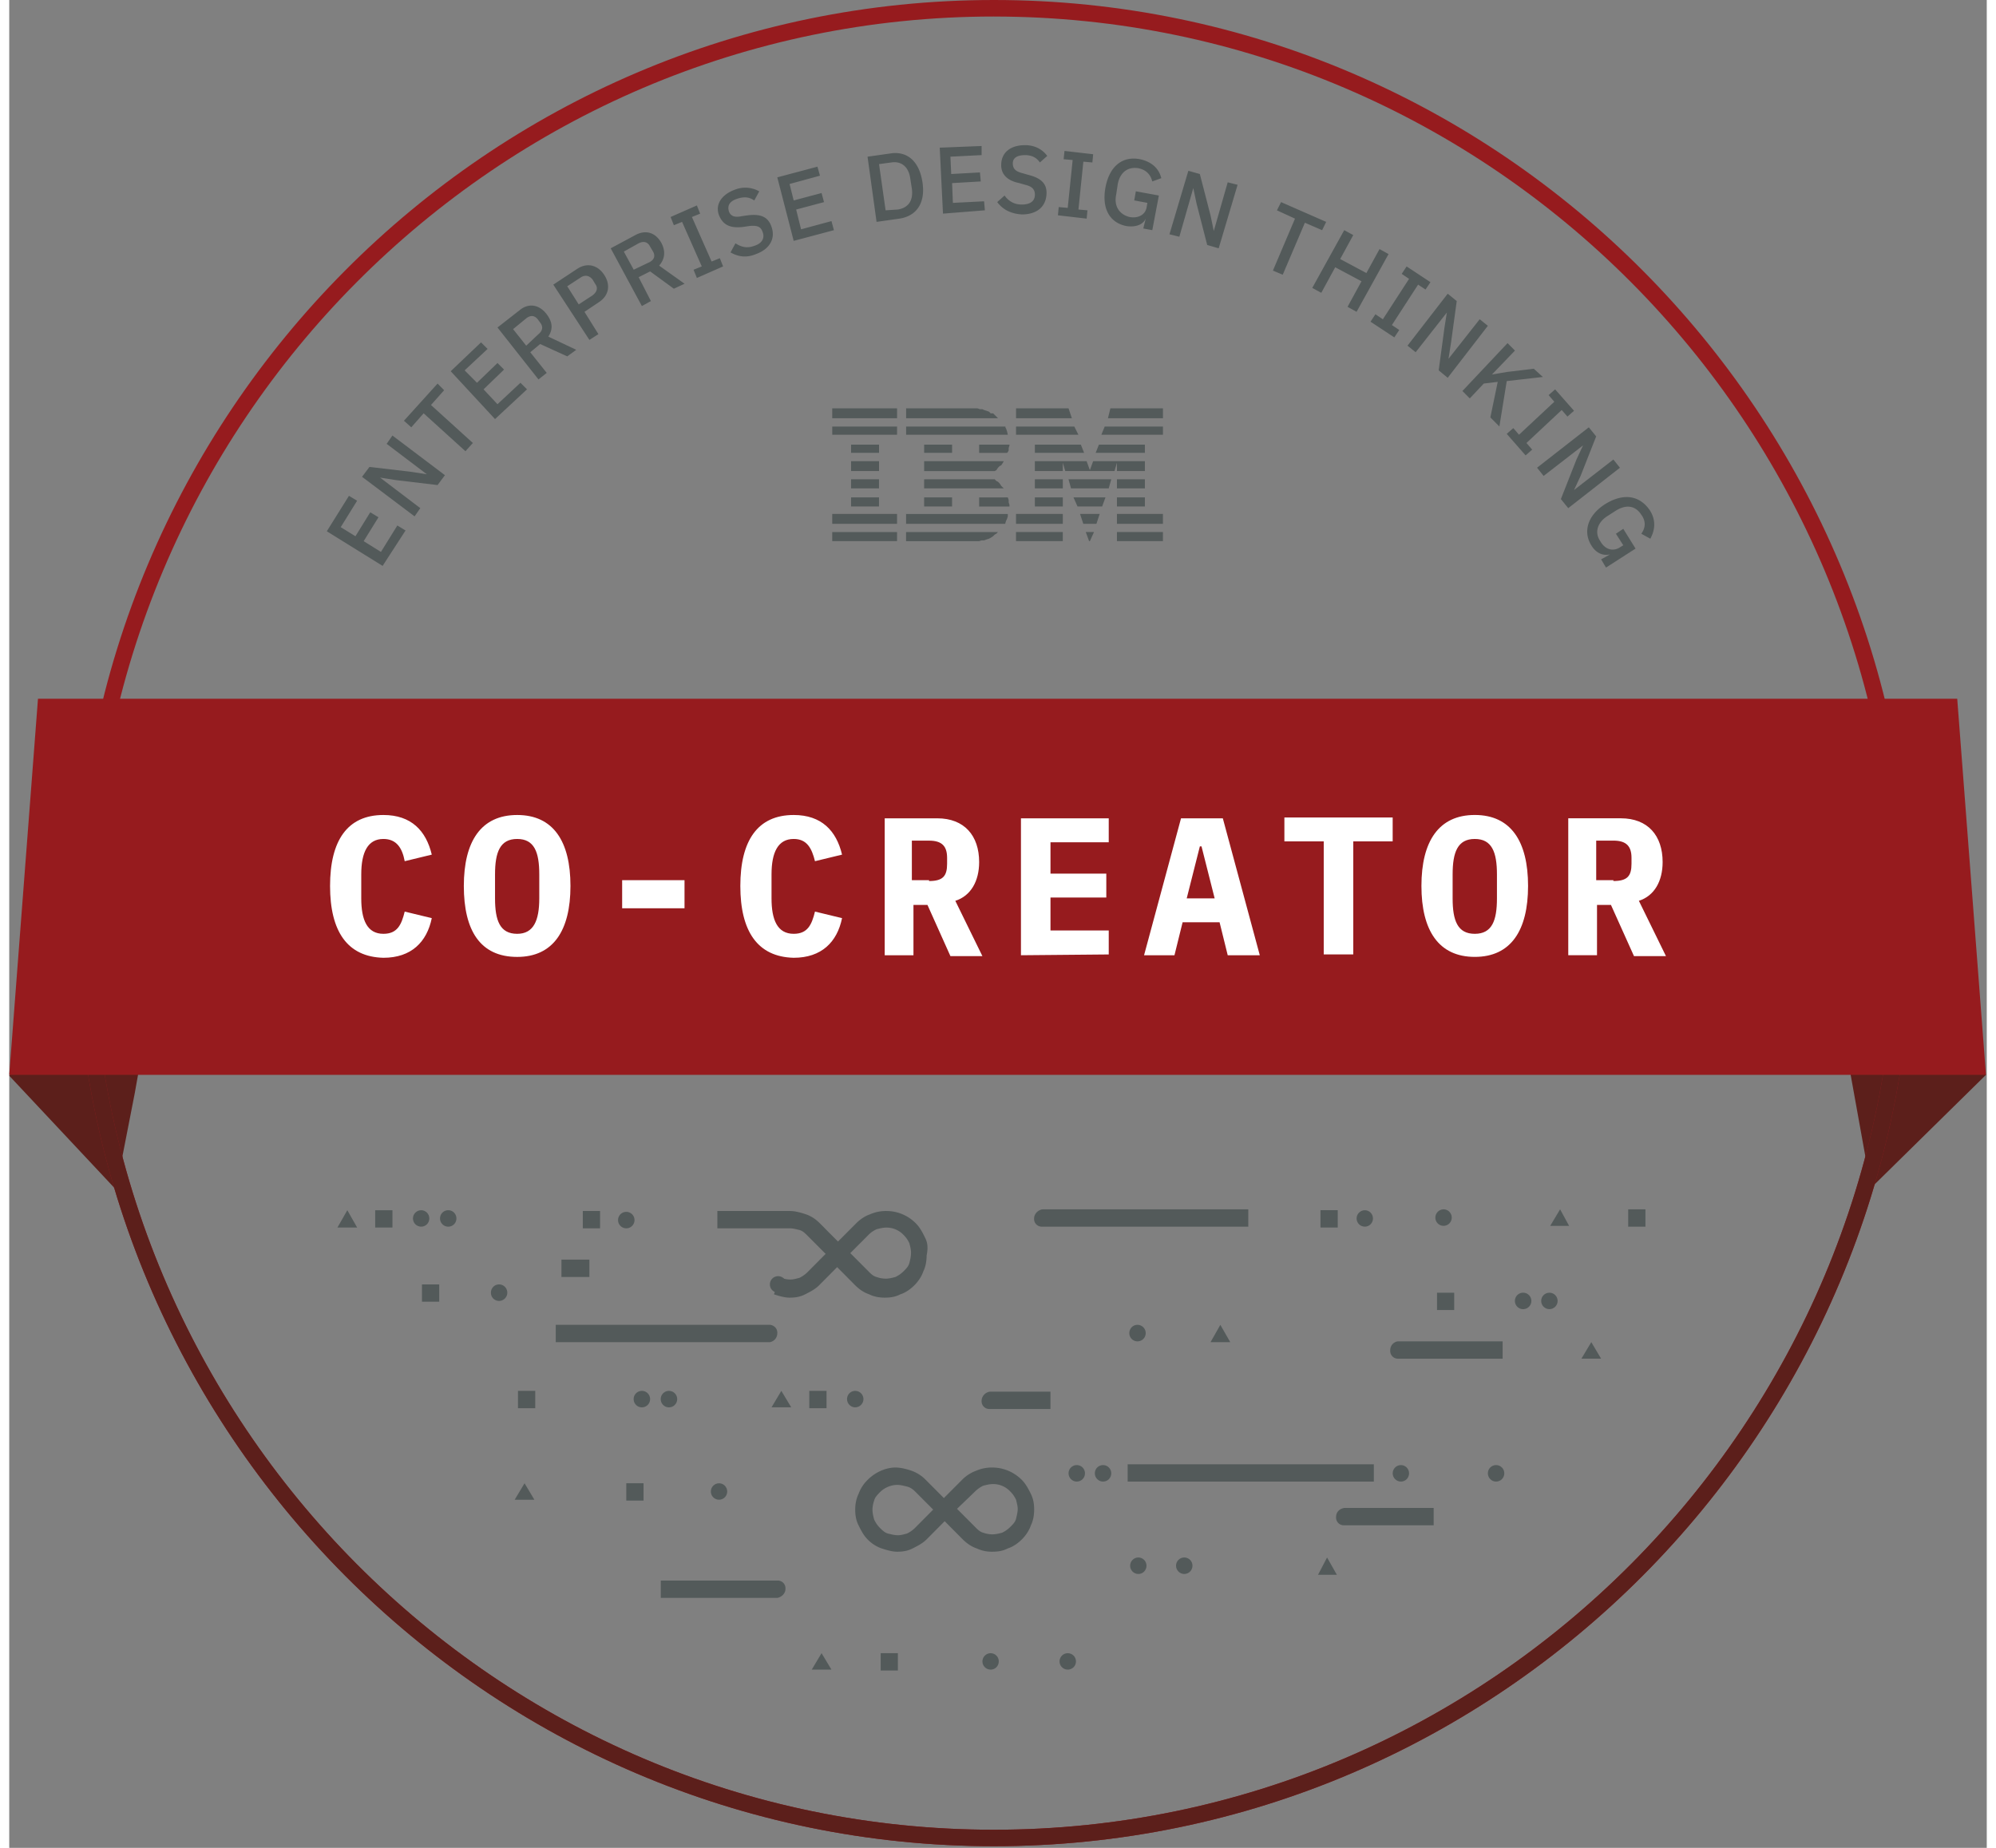 <svg xmlns="http://www.w3.org/2000/svg" width="108" height="100" viewBox="0 0 107 100" xmlns:v="https://vecta.io/nano"><rect x="0" y="0" width="107" height="100" fill="#808080" stroke="none"/><style><![CDATA[.B{fill:rgb(36.078%,12.157%,10.588%)}.C{fill:rgb(58.824%,10.588%,11.765%)}]]></style><path d="M5.773 64.375L0 58.215l8.969-11.297-2.176 12.234zm94.965-.09l6.219-6.117-9.324-10.758 1.73 9.242zm0 0" class="B"/><path d="M53.277 99.91c-27.395 0-49.68-22.41-49.68-49.953S25.883 0 53.277 0s49.684 22.41 49.684 49.957S80.672 99.91 53.277 99.91zm0-99.016C26.371.895 4.484 22.902 4.484 49.957S26.371 99.02 53.277 99.02s48.793-22.012 48.793-49.062S80.184.895 53.277.895zm0 0" class="C"/><path d="M102.07 48.66v1.297c0 27.051-21.887 49.063-48.793 49.063S4.484 77.008 4.484 49.957V48.66h-.887v1.297c0 27.543 22.285 49.953 49.68 49.953s49.684-22.41 49.684-49.953V48.66zm0 0" class="B"/><path d="M1.555 37.813L0 58.168h106.957l-1.555-20.355H1.555zm0 0" class="C"/><g fill="rgb(32.549%,35.294%,35.294%)"><path d="M20.203 30.625l-3.02-1.875 1.199-1.918.441.266-.887 1.43.797.492.801-1.297.445.27-.801 1.293.934.582.887-1.43.445.27-1.242 1.918zm.707-4.645l-.844-.133 2.176 1.652-.309.445-2.844-2.141.402-.535 2.262.266.844.133-2.176-1.648.313-.449 2.84 2.145-.398.535zm1.91-4.062l2.266 2.055-.402.445-2.262-2.051-.668.758-.398-.355 1.82-2.012.355.359-.711.801zm3.465.762l-2.398-2.59 1.641-1.562.355.355-1.242 1.16.668.672 1.109-1.07.355.355-1.109 1.07.754.805 1.242-1.16.355.355-1.73 1.609zm2.797-2.5l-.445.355-2.219-2.812 1.199-.937c.488-.402 1.063-.312 1.465.223.309.402.355.805.086 1.207l1.512.715-.488.355-1.465-.668-.535.445zm-.445-2.098c.223-.18.266-.402.09-.625l-.133-.18c-.18-.223-.402-.223-.621-.047l-.711.582.711.895.664-.625zm2.754.313l-1.953-2.992 1.285-.848c.535-.359 1.109-.223 1.465.313s.27 1.113-.266 1.473l-.797.535.754 1.207zm-.578-1.922l.754-.492c.223-.176.313-.398.133-.625l-.133-.223c-.176-.223-.398-.266-.621-.133l-.754.492zm3.906-.18l-.488.27-1.687-3.125 1.332-.715c.578-.312 1.109-.133 1.422.445.223.449.176.852-.133 1.207l1.375.98-.578.27-1.285-.937-.621.313zm-.09-2.098c.27-.133.355-.355.18-.625l-.133-.223c-.133-.266-.355-.312-.621-.18l-.801.449.535.98.84-.402zm2.578.848l-.18-.445.445-.18-1.066-2.41-.445.18-.176-.445 1.422-.625.176.445-.445.18 1.066 2.41.445-.18.176.445zm1.82-1.383l.266-.492c.355.227.664.27 1.02.137.445-.137.578-.449.445-.762-.09-.266-.266-.355-.711-.312l-.309.047c-.711.09-1.113-.09-1.332-.625-.223-.582.133-1.117.844-1.383a1.53 1.53 0 0 1 1.332.086l-.27.492c-.266-.18-.531-.223-.93-.09s-.535.359-.445.672c.09.266.313.355.711.266l.309-.043c.711-.09 1.113.09 1.289.625.223.625-.09 1.203-.844 1.473-.531.223-.977.133-1.375-.09zm3.418-.625l-.887-3.437 2.172-.578.137.488-1.645.449.223.891 1.508-.402.133.492-1.508.402.266 1.07 1.645-.445.133.492-2.176.578zm3.996-4.555l1.242-.176c.887-.137 1.555.402 1.73 1.563s-.355 1.828-1.242 1.965l-1.242.176zm1.641 2.859c.535-.09.844-.445.758-1.117l-.09-.578c-.09-.625-.488-.937-1.023-.852l-.664.09.355 2.5.664-.043zm2.441.223l-.176-3.57 2.266-.09v.492l-1.687.086.043.938 1.555-.086.043.488-1.551.09.043 1.07 1.688-.086.043.488-2.266.18zm2.934-.625l.398-.355c.223.313.531.488.934.488.441 0 .707-.176.707-.535 0-.266-.133-.445-.531-.535l-.309-.09c-.668-.133-1.023-.492-.98-1.07.047-.625.535-.984 1.289-.984.531 0 .934.227 1.199.582l-.398.355c-.18-.266-.445-.398-.801-.398-.398 0-.664.133-.664.445s.176.445.531.535l.313.09c.707.18 1.02.492.977 1.07-.047.672-.535 1.07-1.332 1.07-.668-.043-1.066-.312-1.332-.668zm3.285.715l.043-.445.488.043.266-2.59-.488-.043.047-.449 1.551.18-.043.445-.488-.043-.266 2.59.488.043-.043.449-1.555-.18zm4.75.18c-.133.313-.535.488-1.066.398-.844-.176-1.332-.891-1.109-2.098.223-1.16.934-1.695 1.863-1.516.621.133 1.023.488 1.156 1.027l-.488.176c-.09-.355-.312-.625-.754-.715-.535-.086-.977.18-1.113.852l-.086.578c-.133.625.176 1.07.711 1.207.441.09.844-.09.93-.492l.047-.27-.711-.133.086-.492 1.246.227-.355 1.875-.488-.09zm2.754-.805l-.18-.848-.754 2.633-.535-.133L63.8 9.242l.621.176.578 2.234.176.848.754-2.633.535.133-1.023 3.438-.621-.18zm5.859 1.027l-1.199 2.813-.531-.223 1.195-2.812-.977-.449.223-.445 2.441 1.07-.219.449zm3.063 3.168l-1.422-.758-.754 1.383-.488-.266 1.73-3.125.488.266-.707 1.297 1.418.758.711-1.297.488.27-1.73 3.125-.488-.27.754-1.383zm.488 2.188l.266-.402.402.27 1.418-2.187-.398-.27.266-.402 1.289.852-.266.398-.402-.266-1.418 2.188.398.266-.266.402zm3.996.359l.133-.852-1.687 2.145-.441-.355 2.176-2.812.488.398-.312 2.277-.133.848 1.688-2.141.441.355-2.172 2.813-.488-.402zm2.887 2.898l-.754.09-.758.805-.398-.402 2.441-2.59.402.402-1.246 1.297.801-.137 1.465-.176.488.445-1.953.223-.398 2.457-.488-.492zm.488 2.813l.355-.312.309.359 1.91-1.785-.309-.359.352-.312 1.023 1.16-.355.313-.312-.355-1.906 1.785.309.359-.355.313zm3.773 1.387l.355-.762-2.133 1.652-.355-.445 2.801-2.187.398.492-.844 2.141-.355.762 2.129-1.652.355.445-2.797 2.188-.398-.492zM86.621 30c-.355.09-.754-.043-1.02-.492-.445-.715-.223-1.605.754-2.23 1.02-.625 1.863-.445 2.398.313.355.535.309 1.07.043 1.563l-.488-.27c.223-.312.266-.668 0-1.027-.312-.488-.801-.578-1.375-.223l-.488.313c-.535.359-.668.895-.355 1.34.219.402.621.582 1.02.359l.223-.137-.398-.625.398-.266.664 1.07-1.598 1.027-.266-.445zM26.949 69.957c0-.25-.199-.449-.445-.449s-.441.199-.441.449a.44.44 0 0 0 .441.445c.242 0 .445-.199.445-.445zm-4.617-.449h.934v.938h-.934zm0 0"/><use href="#B"/><use href="#B" x="-1.465"/><path d="M46.219 75.715c0-.246-.199-.445-.445-.445a.44.44 0 0 0-.441.445c0 .246.199.445.441.445s.445-.199.445-.445zm-4.973.445h1.066l-.535-.891zm-13.719-.891h.934v.938h-.934zm15.762 0h.934v.938h-.934zm0 0"/><use href="#C"/><use href="#D"/><path d="M43.422 90.355h1.066l-.535-.891-.531.891zm3.73-.891h.93v.938h-.93zM29.879 68.168h1.512v.938h-1.512zm0 0"/><use href="#D" x="-14.695" y="-9.195"/><path d="M27.348 81.16h1.066l-.531-.891zm6.039-.891h.934v.938h-.934zm0 0"/><use href="#B" x="-2.309" y="-9.688"/><path d="M31.035 65.535h.934v.938h-.934zm-6.84.403a.44.44 0 0 0-.441-.445c-.246 0-.445.199-.445.445s.199.445.445.445a.44.44 0 0 0 .441-.445zm0 0"/><use href="#D" x="-30.813" y="-23.972"/><path d="M17.758 66.43h1.066l-.531-.937zm2.043-.937h.934v.938h-.934zm29.746 1.473c-.133-.27-.266-.535-.488-.758a2.23 2.23 0 0 0-1.598-.672 2.12 2.12 0 0 0-.887.18c-.266.09-.531.266-.754.492l-.977.98-.535-.535-.176-.18-.266-.266c-.223-.227-.488-.402-.758-.492s-.574-.18-.887-.18h-3.906v.938h3.906c.18 0 .355.047.531.09s.313.18.445.313l.223.223.754.758-.977.984a1.6 1.6 0 0 1-.445.313c-.176.043-.309.09-.488.09s-.355-.047-.531-.09h-.043l-.312.891c.266.09.578.18.844.18.313 0 .578-.043.844-.18s.531-.266.754-.488l.977-.984.977.984c.223.223.488.402.758.488.266.137.574.18.84.18.313 0 .578-.043.844-.18.27-.086.535-.266.758-.488s.398-.492.488-.762c.133-.266.176-.578.176-.848.09-.445.047-.715-.09-.98zm-.844 1.383c-.043.18-.176.313-.309.445a1.61 1.61 0 0 1-.445.313c-.176.047-.355.09-.531.09a1.51 1.51 0 0 1-.488-.09c-.18-.043-.312-.176-.445-.312l-.977-.98.977-.98c.133-.137.266-.227.445-.312.176-.047.355-.09.531-.09a1.27 1.27 0 0 1 .934.402 1.51 1.51 0 0 1 .309.445c.047.18.09.355.09.492 0 .223-.043.398-.09.578zm0 0"/><path d="M42.047 69.508c0-.246-.199-.445-.445-.445s-.445.199-.445.445a.45.45 0 0 0 .445.449.45.45 0 0 0 .445-.449zm-.488 2.637c.008-.121-.039-.242-.125-.324s-.199-.133-.32-.125H29.57v.938h11.586c.223-.043.402-.223.402-.488zM42 85.98a.42.42 0 0 0-.121-.324c-.086-.086-.203-.129-.32-.121h-6.305v.938h6.305c.219-.043.441-.223.441-.492zm36.051-20.085c0-.25-.199-.449-.441-.449a.45.45 0 0 0-.445.449.44.44 0 1 0 .886 0zm0 0"/><use href="#D" x="20.246" y="-23.972"/><path d="M70.949 65.492h.934v.938h-.934zm12.43.848h1.023l-.488-.895zm4.219-.895h.934v.938h-.934zm0 0"/><use href="#C" x="26.062" y="-19.508"/><use href="#B" x="46.218" y="-5.313"/><path d="M65 72.633h1.066l-.535-.937zm12.254-2.676h.93v.938h-.93zm7.813 3.57h1.066l-.531-.895zm0 0"/><use href="#E"/><use href="#E" x="1.422"/><use href="#F"/><use href="#E" x="22.688"/><path d="M60.516 79.242h13.32v.938h-13.32zm-14.074.848a2.03 2.03 0 0 0-.488.758c-.133.27-.18.582-.18.848 0 .313.047.582.18.848s.266.539.488.762a1.96 1.96 0 0 0 .754.488c.266.086.578.18.844.18.313 0 .578-.043.844-.18s.531-.266.754-.488l.977-.984.977.984c.223.223.488.402.754.488a1.89 1.89 0 0 0 .844.18c.313 0 .578-.043.844-.18.27-.086.535-.266.758-.488s.398-.492.488-.762c.133-.266.176-.578.176-.848 0-.312-.043-.578-.176-.848s-.27-.535-.488-.758c-.445-.445-1.023-.672-1.602-.672a2.13 2.13 0 0 0-.887.18 2.03 2.03 0 0 0-.754.492l-.977.98-.977-.98a2.03 2.03 0 0 0-.754-.492c-.27-.09-.578-.18-.891-.18-.488 0-1.066.227-1.508.672zm5.816.625a1.64 1.64 0 0 1 .441-.312c.18-.047.355-.09.535-.09a1.26 1.26 0 0 1 .93.402c.137.133.223.266.313.445.043.18.09.359.09.492 0 .18-.047.355-.09.535s-.176.313-.312.445a1.59 1.59 0 0 1-.441.313c-.18.047-.355.09-.535.09a1.52 1.52 0 0 1-.488-.09c-.176-.043-.309-.176-.441-.312l-.977-.98zm-3.242 0l.977.98-.977.984a1.6 1.6 0 0 1-.445.313c-.176.043-.309.09-.488.09s-.355-.047-.531-.09-.312-.18-.445-.312-.223-.27-.309-.449c-.047-.176-.09-.355-.09-.535a1.53 1.53 0 0 1 .09-.488c.043-.18.176-.312.309-.449a1.36 1.36 0 0 1 .934-.402c.176 0 .355.047.531.09s.313.137.445.27zm12.476-8.57c0-.25-.199-.449-.445-.449s-.441.199-.441.449a.44.44 0 0 0 .441.445c.246 0 .445-.199.445-.445zm0 0"/><use href="#E" x="5.816" y="5"/><use href="#F" x="-14.207" y="5"/><path d="M70.816 85.223h1.02l-.531-.937zm-18.203-9.418c-.008.121.035.238.121.324s.203.129.32.121h3.285v-.937h-3.285c-.266.043-.441.27-.441.492zm19.18 6.293c-.008.121.035.238.121.324s.203.129.32.121h4.84v-.937h-4.84c-.266.047-.441.227-.441.492zm-16.34-16.16c-.008.121.035.238.121.324s.203.129.324.121h11.145v-.937H55.898c-.266.047-.445.27-.445.492zm19.27 7.145c-.008.117.035.238.121.324s.203.129.324.121h5.637v-.937h-5.684a.48.48 0 0 0-.398.492zM44.531 22.098h3.508v.535h-3.508zm7.727 0h.133l.133.047h.133l.09.043.133.043.133.047.09.09h.133l.266.266h-4.973v-.535h3.73zm2.219 0h2.84l.18.535h-3.02v-.535zm5.105 0h2.844v.535h-2.977zm-15.051.984h3.508v.445h-3.508zm1.02.98h1.512v.445h-1.512zm0 .895h1.512v.535h-1.512zm8.348-1.875v.043l.047.09.043.133.043.18h-5.504v-.445h5.371zm-4.395.98h1.512v.445h-1.512zm4.617 0v.043l-.043.137v.133l-.047.09-.043.043H52.48v-.445zm-.309.895l-.047.086-.09.137-.086.043-.09.09-.09.133-.086.047h-3.82v-.535zm.664-1.875h3.152l.223.445h-3.375zm7.949 0v.445h-3.332l.18-.445zm-6.93.98h2.488l.176.445h-2.664zm5.953 0v.445h-2.664l.176-.445zm-4.309 1.43h2.664l.133-.449v.449h1.512v-.535h-2.801l-.176.488-.176-.488h-2.801v.535h1.512v-.449zm-12.609 3.301h3.508v.492h-3.508zm0-.98h3.508v.535h-3.508zm1.02-1.875h1.512v.492h-1.512zm0 .98h1.512v.492h-1.512zm7.773-.98l.086.09.09.043.09.09.086.133.137.137h-4.309v-.492zm-3.82.98h1.512v.492h-1.512zm4.484 0h.043l.047.137v.133l.043.133v.09H52.48v-.492zm.043.895v.133l-.043.137-.043.086-.047.137v.043h-5.371v-.535h5.504zm-.531.98l-.09.09-.086.047-.09.09-.133.086-.09.047-.133.043-.133.047h-.133l-.133.043h-3.953v-.492zm1.996-2.855h1.512v.492h-1.512zm3.996.492h-2.039l-.137-.492h2.313zm.445-.492h1.512v.492h-1.512zm-4.441.98h1.512v.492h-1.512zm3.82 0l-.18.492h-1.332l-.219-.492zm.621 0h1.512v.492h-1.512zm-5.461.895h2.531v.535h-2.531zm4.527 0l-.176.535h-.711l-.176-.535zm.934 0h2.488v.535h-2.488zm-5.461.98h2.531v.492h-2.531zm5.461 0h2.488v.492h-2.488zm-1.465.492l.223-.492h-.445l.18.492zm0 0"/></g><path d="M17.359 47.945c0-2.453.934-3.84 2.887-3.84 1.508 0 2.309.852 2.617 2.145l-1.465.355c-.133-.711-.441-1.203-1.152-1.203-.844 0-1.199.715-1.199 1.918v1.297c0 1.16.313 1.918 1.199 1.918.754 0 .977-.492 1.152-1.203l1.465.355c-.266 1.293-1.109 2.145-2.617 2.145-1.953-.047-2.887-1.43-2.887-3.887zm7.238 0c0-2.41.93-3.84 2.887-3.84s2.883 1.43 2.883 3.84-.93 3.84-2.883 3.84c-2 0-2.887-1.43-2.887-3.84zm4.082.672V47.32c0-1.203-.266-1.918-1.195-1.918s-1.199.715-1.199 1.918v1.297c0 1.203.266 1.918 1.199 1.918.887 0 1.195-.715 1.195-1.918zm4.484.535v-1.52h3.375v1.52zm6.395-1.207c0-2.453.934-3.84 2.887-3.84 1.508 0 2.309.852 2.617 2.145l-1.465.355c-.176-.711-.441-1.203-1.152-1.203-.844 0-1.199.715-1.199 1.918v1.297c0 1.16.313 1.918 1.199 1.918.754 0 .977-.492 1.152-1.203l1.465.355c-.266 1.293-1.109 2.145-2.617 2.145-1.953-.047-2.887-1.43-2.887-3.887zm9.367 3.75h-1.555v-7.41h2.844c1.465 0 2.266.938 2.266 2.367 0 1.027-.445 1.828-1.289 2.098l1.465 2.992h-1.73l-1.242-2.77h-.758v2.723zm.844-4.016c.754 0 .977-.27.977-.937v-.312c0-.625-.266-.937-.977-.937h-.93v2.141h.93zm4.973 4.016v-7.41h4.75v1.297H56.34v1.695h3.02v1.293h-3.02v1.785h3.152v1.297zm11.188 0l-.441-1.785h-2l-.441 1.785h-1.645l2-7.41h2.262l2 7.41zm-1.418-5.891h-.09l-.711 2.813h1.512zm8.211-.27v6.117h-1.598v-6.117h-2.129v-1.293h5.859v1.293zm3.688 2.41c0-2.41.934-3.84 2.887-3.84s2.883 1.43 2.883 3.84-.93 3.84-2.883 3.84-2.887-1.43-2.887-3.84zm4.086.672V47.32c0-1.203-.27-1.918-1.199-1.918s-1.199.715-1.199 1.918v1.297c0 1.203.266 1.918 1.199 1.918s1.199-.715 1.199-1.918zm5.414 3.078h-1.555v-7.41h2.844c1.465 0 2.262.938 2.262 2.367 0 1.027-.441 1.828-1.285 2.098l1.465 2.992h-1.73l-1.246-2.77h-.754zm.887-4.016c.758 0 .98-.27.98-.937v-.312c0-.625-.27-.937-.98-.937h-.93v2.141h.93zm0 0" fill="rgb(100%,100%,100%)"/><defs ><path id="B" d="M36.141 75.715c0-.246-.199-.445-.445-.445a.44.44 0 0 0 0 .891c.246 0 .445-.199.445-.445zm0 0"/><path id="C" d="M57.719 89.91c0-.246-.199-.445-.445-.445s-.445.199-.445.445.199.445.445.445.445-.199.445-.445zm0 0"/><path id="D" d="M53.543 89.91c0-.246-.199-.445-.441-.445s-.445.199-.445.445.199.445.445.445.441-.199.441-.445zm0 0"/><path id="E" d="M58.207 79.73c0-.246-.199-.445-.445-.445s-.445.199-.445.445.199.449.445.449.445-.199.445-.449zm0 0"/><path id="F" d="M75.742 79.73c0-.246-.199-.445-.441-.445s-.445.199-.445.445.199.449.445.449.441-.199.441-.449zm0 0"/></defs></svg>